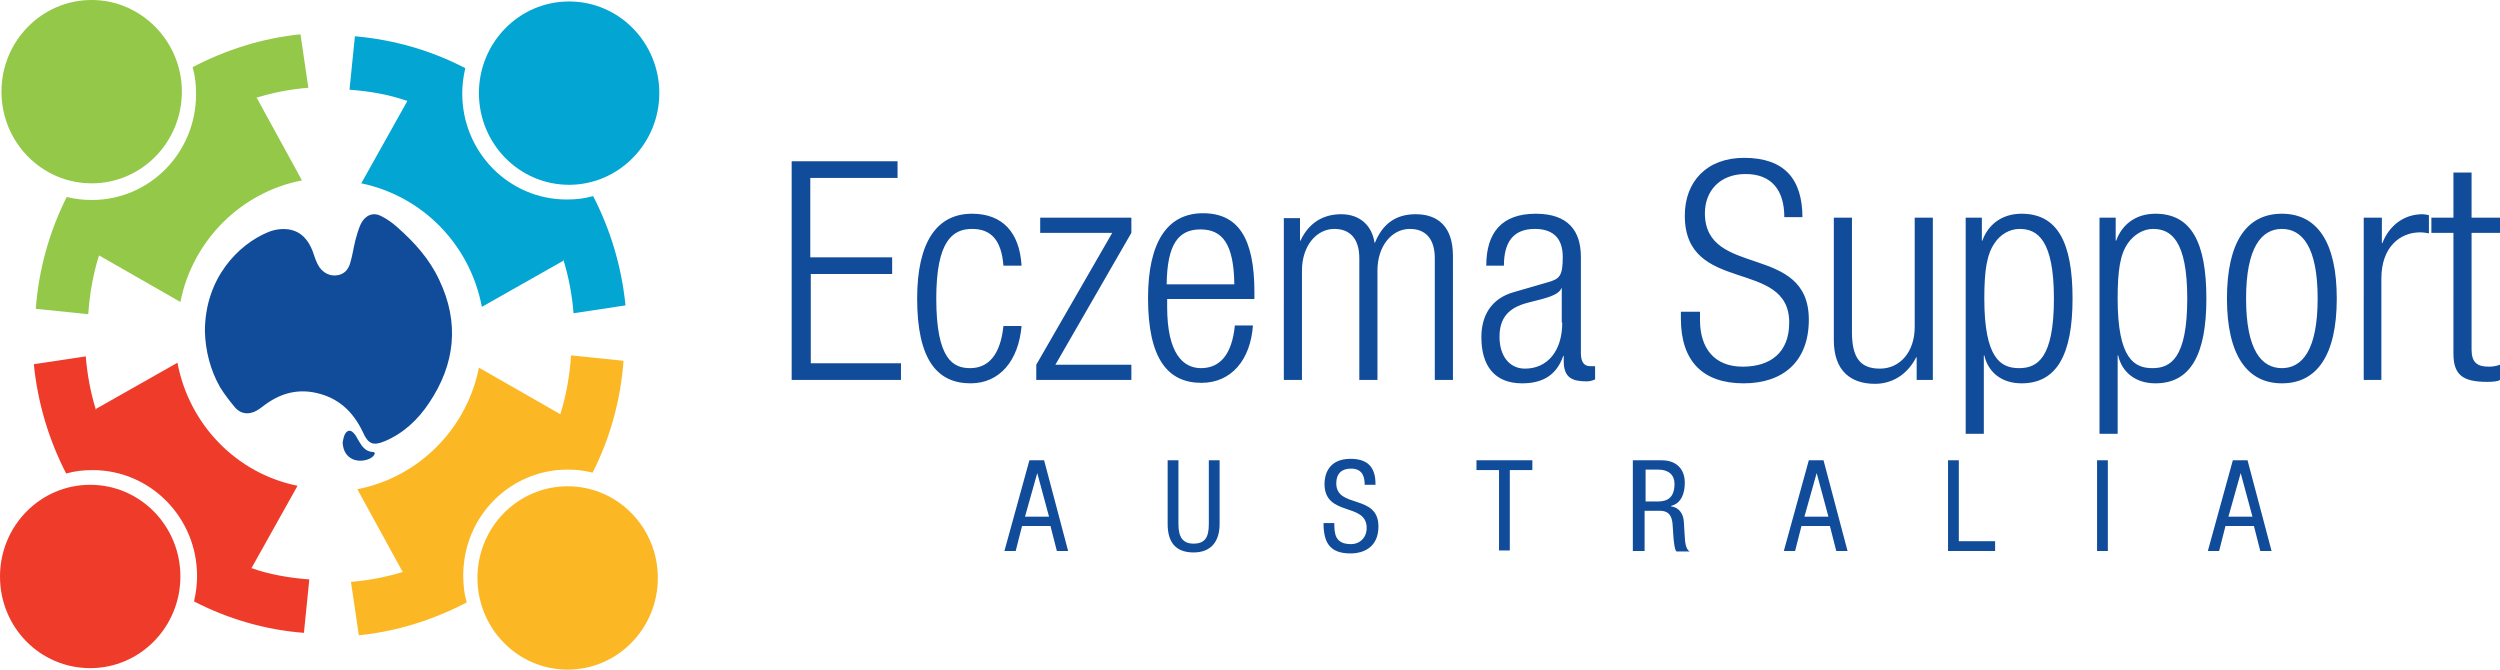 <?xml version="1.0" encoding="utf-8"?>
<!-- Generator: Adobe Illustrator 26.3.1, SVG Export Plug-In . SVG Version: 6.00 Build 0)  -->
<svg version="1.1" id="Layer_1" xmlns="http://www.w3.org/2000/svg" xmlns:xlink="http://www.w3.org/1999/xlink" x="0px" y="0px"
	 viewBox="0 0 510 136.6" style="enable-background:new 0 0 510 136.6;" xml:space="preserve">
<style type="text/css">
	.st0{fill:#FCB724;}
	.st1{fill:#93C848;}
	.st2{fill:#03A5D2;}
	.st3{fill:#EE3B2A;}
	.st4{fill:#104C9A;}
</style>
<g>
	<path class="st0" d="M97.4,117.9c0-10.3,8.2-18.7,18.4-18.7c10.2,0,18.4,8.4,18.4,18.7s-8.2,18.7-18.4,18.7
		C105.6,136.6,97.4,128.2,97.4,117.9 M73.2,129.6c7.9-0.8,15.3-3.2,22-6.7l0,0c-0.5-1.8-0.7-3.5-0.7-5.5c0-12,9.5-21.6,21.3-21.6
		c1.7,0,3.4,0.2,5,0.6l0.1,0c3.5-6.9,5.7-14.6,6.3-22.8l-10.7-1.1c-0.3,4.2-1,8.2-2.2,12L97.7,75c-2.5,12.6-12.4,22.4-24.8,24.8
		l9.2,16.8l0.3,0c-3.5,1.1-7.1,1.8-10.8,2.1L73.2,129.6z"/>
	<path class="st1" d="M37.1,18.7c0,10.3-8.2,18.7-18.4,18.7C8.5,37.4,0.3,29,0.3,18.7C0.3,8.4,8.5,0,18.7,0
		C28.8,0,37.1,8.4,37.1,18.7 M61.3,7c-7.9,0.8-15.3,3.2-22,6.7l0,0c0.5,1.8,0.7,3.5,0.7,5.5c0,12-9.5,21.6-21.3,21.6
		c-1.7,0-3.4-0.2-5-0.6l-0.1,0C10.1,47.2,7.9,54.9,7.3,63L18,64.1c0.3-4.2,1-8.2,2.2-12l16.6,9.5C39.3,49,49.2,39.2,61.6,36.8
		L52.4,20l-0.3,0c3.5-1.1,7.1-1.8,10.8-2.1L61.3,7z"/>
	<path class="st2" d="M116.1,37.7c-10.2,0-18.4-8.4-18.4-18.7c0-10.3,8.2-18.7,18.4-18.7c10.2,0,18.4,8.4,18.4,18.7
		C134.5,29.3,126.2,37.7,116.1,37.7 M127.6,62.3c-0.8-8-3.1-15.5-6.6-22.3l0,0c-1.8,0.5-3.4,0.7-5.4,0.7c-11.8,0-21.3-9.7-21.3-21.6
		c0-1.7,0.2-3.4,0.6-5.1l0-0.1C88,10.3,80.4,8.1,72.4,7.4l-1.1,10.9c4.1,0.3,8.1,1,11.8,2.3l-9.4,16.8C86.2,40,95.9,49.9,98.3,62.6
		l16.6-9.4l0-0.3c1.1,3.5,1.8,7.2,2.1,11L127.6,62.3z"/>
	<path class="st3" d="M18.4,98.9c10.2,0,18.4,8.4,18.4,18.7c0,10.3-8.2,18.7-18.4,18.7C8.2,136.3,0,128,0,117.6
		C0,107.3,8.2,98.9,18.4,98.9 M6.9,74.3c0.8,8,3.1,15.5,6.6,22.3l0,0c1.8-0.5,3.4-0.7,5.4-0.7c11.8,0,21.3,9.7,21.3,21.6
		c0,1.7-0.2,3.4-0.6,5.1l0,0.1c6.8,3.5,14.4,5.8,22.4,6.4l1.1-10.9c-4.1-0.3-8.1-1-11.8-2.3l9.4-16.8C48.3,96.6,38.6,86.7,36.2,74
		l-16.6,9.4l0,0.3c-1.1-3.5-1.8-7.2-2.1-11L6.9,74.3z"/>
	<path class="st4" d="M161.4,32.9h21.7v3.4h-17.8v16.2H182v3.4h-16.6v18.2h18.4v3.4h-22.3V32.9z M204.7,66.5c-0.6,5.8-3,8.6-6.8,8.6
		c-3.4,0-6.9-1.7-6.9-14.2c0-11.7,3.3-14.2,7.3-14.2c3.9,0,6,2.3,6.4,7.5h3.7c-0.4-6.8-3.9-10.6-10.1-10.6
		c-7.2,0-11.2,5.8-11.2,17.3c0,12.5,4.1,17.3,10.9,17.3c6,0,9.8-4.7,10.4-11.7H204.7z M211.4,77.5h19.4v-3.1h-15.5l15.5-26.9v-3.1
		h-18.6v3.1h14.7l-15.5,26.9V77.5z M251.9,66.5c-0.6,5.8-3,8.6-6.9,8.6c-3.6,0-6.9-2.9-6.9-12.5v-1.6h17.8v-1.4
		c0-11-3.3-16.1-10.5-16.1c-7.2,0-11.2,5.8-11.2,17.3c0,12.5,4.1,17.3,10.9,17.3c6.1,0,10-4.7,10.5-11.7H251.9z M238,58
		c0.1-8.2,2.4-11.2,6.9-11.2c4.5,0,6.8,3,6.9,11.2H238z M261.9,77.5h3.7V55.2c0-5.1,3-8.5,6.6-8.5c3.3,0,5.1,2.1,5.1,6v24.8h3.7
		V55.2c0-5.1,3-8.5,6.6-8.5c3.3,0,5.1,2.1,5.1,6v24.8h3.7V52.2c0-5.9-3-8.5-7.6-8.5c-4.2,0-6.8,2.1-8.3,5.8h-0.1
		c-0.5-3.4-2.9-5.8-6.8-5.8c-3.6,0-6.6,1.7-8.3,5.4h-0.1v-4.6h-3.3V77.5z M306.8,54.2c0-4.8,1.9-7.5,6.3-7.5c3.3,0,5.7,1.5,5.7,5.7
		c0,3.9-0.6,4.5-3.1,5.2l-6.9,2c-4.6,1.3-6.6,4.8-6.6,9.2c0,5.7,2.6,9.4,8.3,9.4c3.6,0,6.9-1.2,8.4-5.6h0.1v1.1
		c0,3.4,1.8,4.1,4.7,4.1c0.5,0,1-0.1,1.7-0.4v-2.7h-1c-1.3,0-1.9-0.9-1.9-2.7V52.4c0-5.2-2.5-8.8-9.2-8.8c-6.9,0-10.1,3.8-10.1,10.6
		H306.8z M318.7,65.8c0,5.9-3.1,9.4-7.6,9.4c-3.2,0-5.2-2.6-5.2-6.5c0-3.9,1.9-5.9,5.6-6.9l3.1-0.8c1.5-0.4,3.6-1.1,3.9-2.2h0.1
		V65.8z M367.7,44.4c0-7.9-3.7-12.2-11.9-12.2c-7.6,0-12.1,4.8-12.1,11.8c0,16.2,21.3,8.6,21.3,21.8c0,6.2-3.9,9-9.5,9
		c-5.8,0-8.7-3.8-8.7-9.5v-1.7h-3.9V65c0,8.7,4.5,13.2,12.8,13.2c8,0,13.3-4.4,13.3-13c0-15.7-21.2-8.4-21.2-21.7c0-4.4,2.9-8,8.3-8
		c5.3,0,7.9,3.3,7.9,8.8H367.7z M374.1,69.4c0,6.2,3.4,8.9,8.4,8.9c3.3,0,6.5-1.7,8.4-5.4h0.1v4.6h3.3V44.4h-3.7v22.3
		c0,5.1-3,8.5-7.1,8.5c-3.9,0-5.7-2.1-5.7-7.4V44.4h-3.7V69.4z M401,88.5h3.7v-16h0.1c0.8,3.5,3.6,5.7,7.6,5.7
		c7.2,0,10.4-5.9,10.4-17.3c0-11.5-3.1-17.3-10.4-17.3c-4.2,0-6.9,2.4-8,5.5h-0.1v-4.7H401V88.5z M412,46.7c3.6,0,7,2.2,7,14.2
		c0,12.2-3.4,14.2-7.1,14.2c-3.7,0-7.1-1.9-7.1-14.2c0-5.7,0.5-9,2.1-11.3C408,47.9,409.9,46.7,412,46.7 M428.3,88.5h3.7v-16h0.1
		c0.8,3.5,3.6,5.7,7.6,5.7c7.2,0,10.4-5.9,10.4-17.3c0-11.5-3.1-17.3-10.4-17.3c-4.2,0-6.9,2.4-8,5.5h-0.1v-4.7h-3.3V88.5z
		 M439.2,46.7c3.6,0,7,2.2,7,14.2c0,12.2-3.4,14.2-7.1,14.2c-3.7,0-7.1-1.9-7.1-14.2c0-5.7,0.5-9,2.1-11.3
		C435.3,47.9,437.2,46.7,439.2,46.7 M465.5,43.6c-7.2,0-11.2,5.8-11.2,17.3c0,11.5,4.1,17.3,11.2,17.3c7.2,0,11.2-5.8,11.2-17.3
		C476.7,49.4,472.7,43.6,465.5,43.6 M465.5,75.1c-4.1,0-7.3-3.6-7.3-14.2c0-10.5,3.2-14.2,7.3-14.2c4.1,0,7.3,3.6,7.3,14.2
		C472.8,71.5,469.6,75.1,465.5,75.1 M482.1,77.5h3.7V56.8c0-6.4,3.8-9.4,7.9-9.4c0.6,0,1.2,0.1,1.8,0.2v-3.7
		c-0.4-0.1-0.9-0.2-1.3-0.2c-3.8,0-6.8,2.3-8.2,5.9h-0.1v-5.2h-3.7V77.5z M500.5,72.1c0,4.4,1.9,5.8,6.9,5.8c1.2,0,2.2-0.1,2.6-0.4
		v-3.1c-0.8,0.3-1.5,0.4-2.3,0.4c-2.4,0-3.5-0.9-3.5-3.5V47.5h5.8v-3.1h-5.8v-9.2h-3.7v9.2h-4.5v3.1h4.5V72.1z M204.9,112.4h2.3
		l1.3-5.1h5.8l1.3,5.1h2.3l-4.9-18.5h-3L204.9,112.4z M211.6,96.5L211.6,96.5l2.4,8.9h-4.9L211.6,96.5z M238.2,106.9
		c0,3.8,1.7,5.8,5.3,5.8c3.6,0,5.3-2.3,5.3-5.8v-13h-2.2v13c0,2.6-0.7,4-3.1,4c-2.2,0-3.1-1.3-3.1-4v-13h-2.2V106.9z M280.6,98.7
		c0-3.4-1.6-5.1-5.1-5.1c-4.6,0-5.3,3.4-5.3,5.1c0,6.8,8.6,3.7,8.6,9c0,2-1.4,3.3-3.2,3.3c-3.3,0-3.4-2.2-3.4-4.3H270
		c0,3.9,1.2,6.2,5.5,6.2c2.6,0,5.7-1.2,5.7-5.5c0-6.7-8.6-3.6-8.6-8.8c0-2,1.1-3,3-3c2.1,0,2.8,1.3,2.8,3.3H280.6z M308,95.9h4.6v-2
		h-11.4v2h4.6v16.4h2.2V95.9z M333.3,112.4h2.2v-8.2h3c1.1,0,2.5,0.2,2.7,2.7l0.2,2.9c0.1,0.9,0.2,2.3,0.6,2.7h2.7
		c-0.5-0.3-0.9-0.9-1-2.9l-0.2-3.2c-0.1-1.6-1-2.9-2.6-3.1v-0.1c2.1-0.5,2.8-2.6,2.8-4.7c0-2.9-1.8-4.6-4.7-4.6h-5.9V112.4z
		 M335.6,95.8h2.7c2.1,0,3.3,1.1,3.3,2.9c0,3.6-2.4,3.6-3.7,3.6h-2.2V95.8z M363.9,112.4h2.3l1.3-5.1h5.8l1.3,5.1h2.3l-4.9-18.5h-3
		L363.9,112.4z M370.6,96.5L370.6,96.5l2.4,8.9h-4.9L370.6,96.5z M397.4,112.4h9.6v-2h-7.4V93.9h-2.2V112.4z M427.8,112.4h2.2V93.9
		h-2.2V112.4z M450.4,112.4h2.3l1.3-5.1h5.8l1.3,5.1h2.3l-4.9-18.5h-3L450.4,112.4z M457.1,96.5L457.1,96.5l2.4,8.9h-4.9L457.1,96.5
		z"/>
	<path class="st4" d="M41.8,67.6c0-11,7-17.8,12.8-20.2c1.4-0.6,2.9-0.8,4.3-0.6c2.5,0.4,4,2.1,4.9,4.5c0.3,0.9,0.6,1.8,1,2.6
		c0.9,1.8,2.6,2.6,4.3,2.2c1.2-0.3,1.9-1.1,2.3-2.3c0.5-1.6,0.7-3.2,1.1-4.8c0.3-1.1,0.6-2.2,1.1-3.3c0.9-1.8,2.5-2.5,4.2-1.6
		c1.2,0.6,2.3,1.4,3.3,2.3c3.4,3,6.5,6.4,8.5,10.7c4.2,8.8,3.2,17.2-2,25c-2.3,3.5-5.3,6.3-9.1,7.9c-2.4,1-3.4,0.6-4.5-1.9
		c-2-4.2-5-6.9-9.3-7.9c-3.7-0.9-7.2-0.1-10.4,2.2c-0.7,0.5-1.3,1-2,1.4c-1.5,0.8-3,0.7-4.2-0.5C47,82,45.9,80.6,44.9,79
		C42.9,75.5,41.9,71.5,41.8,67.6 M69.9,90.3c0.1,1.7,0.8,2.8,2.1,3.4c1.4,0.6,3.4,0.2,4.2-0.7c0.4-0.5,0.3-0.8-0.2-0.8
		c-1.5-0.1-2.2-1.2-2.9-2.4c-0.3-0.5-0.5-1-0.9-1.4c-0.7-0.8-1.4-0.7-1.9,0.3C70.1,89.2,70,89.7,69.9,90.3"/>
</g>
</svg>
